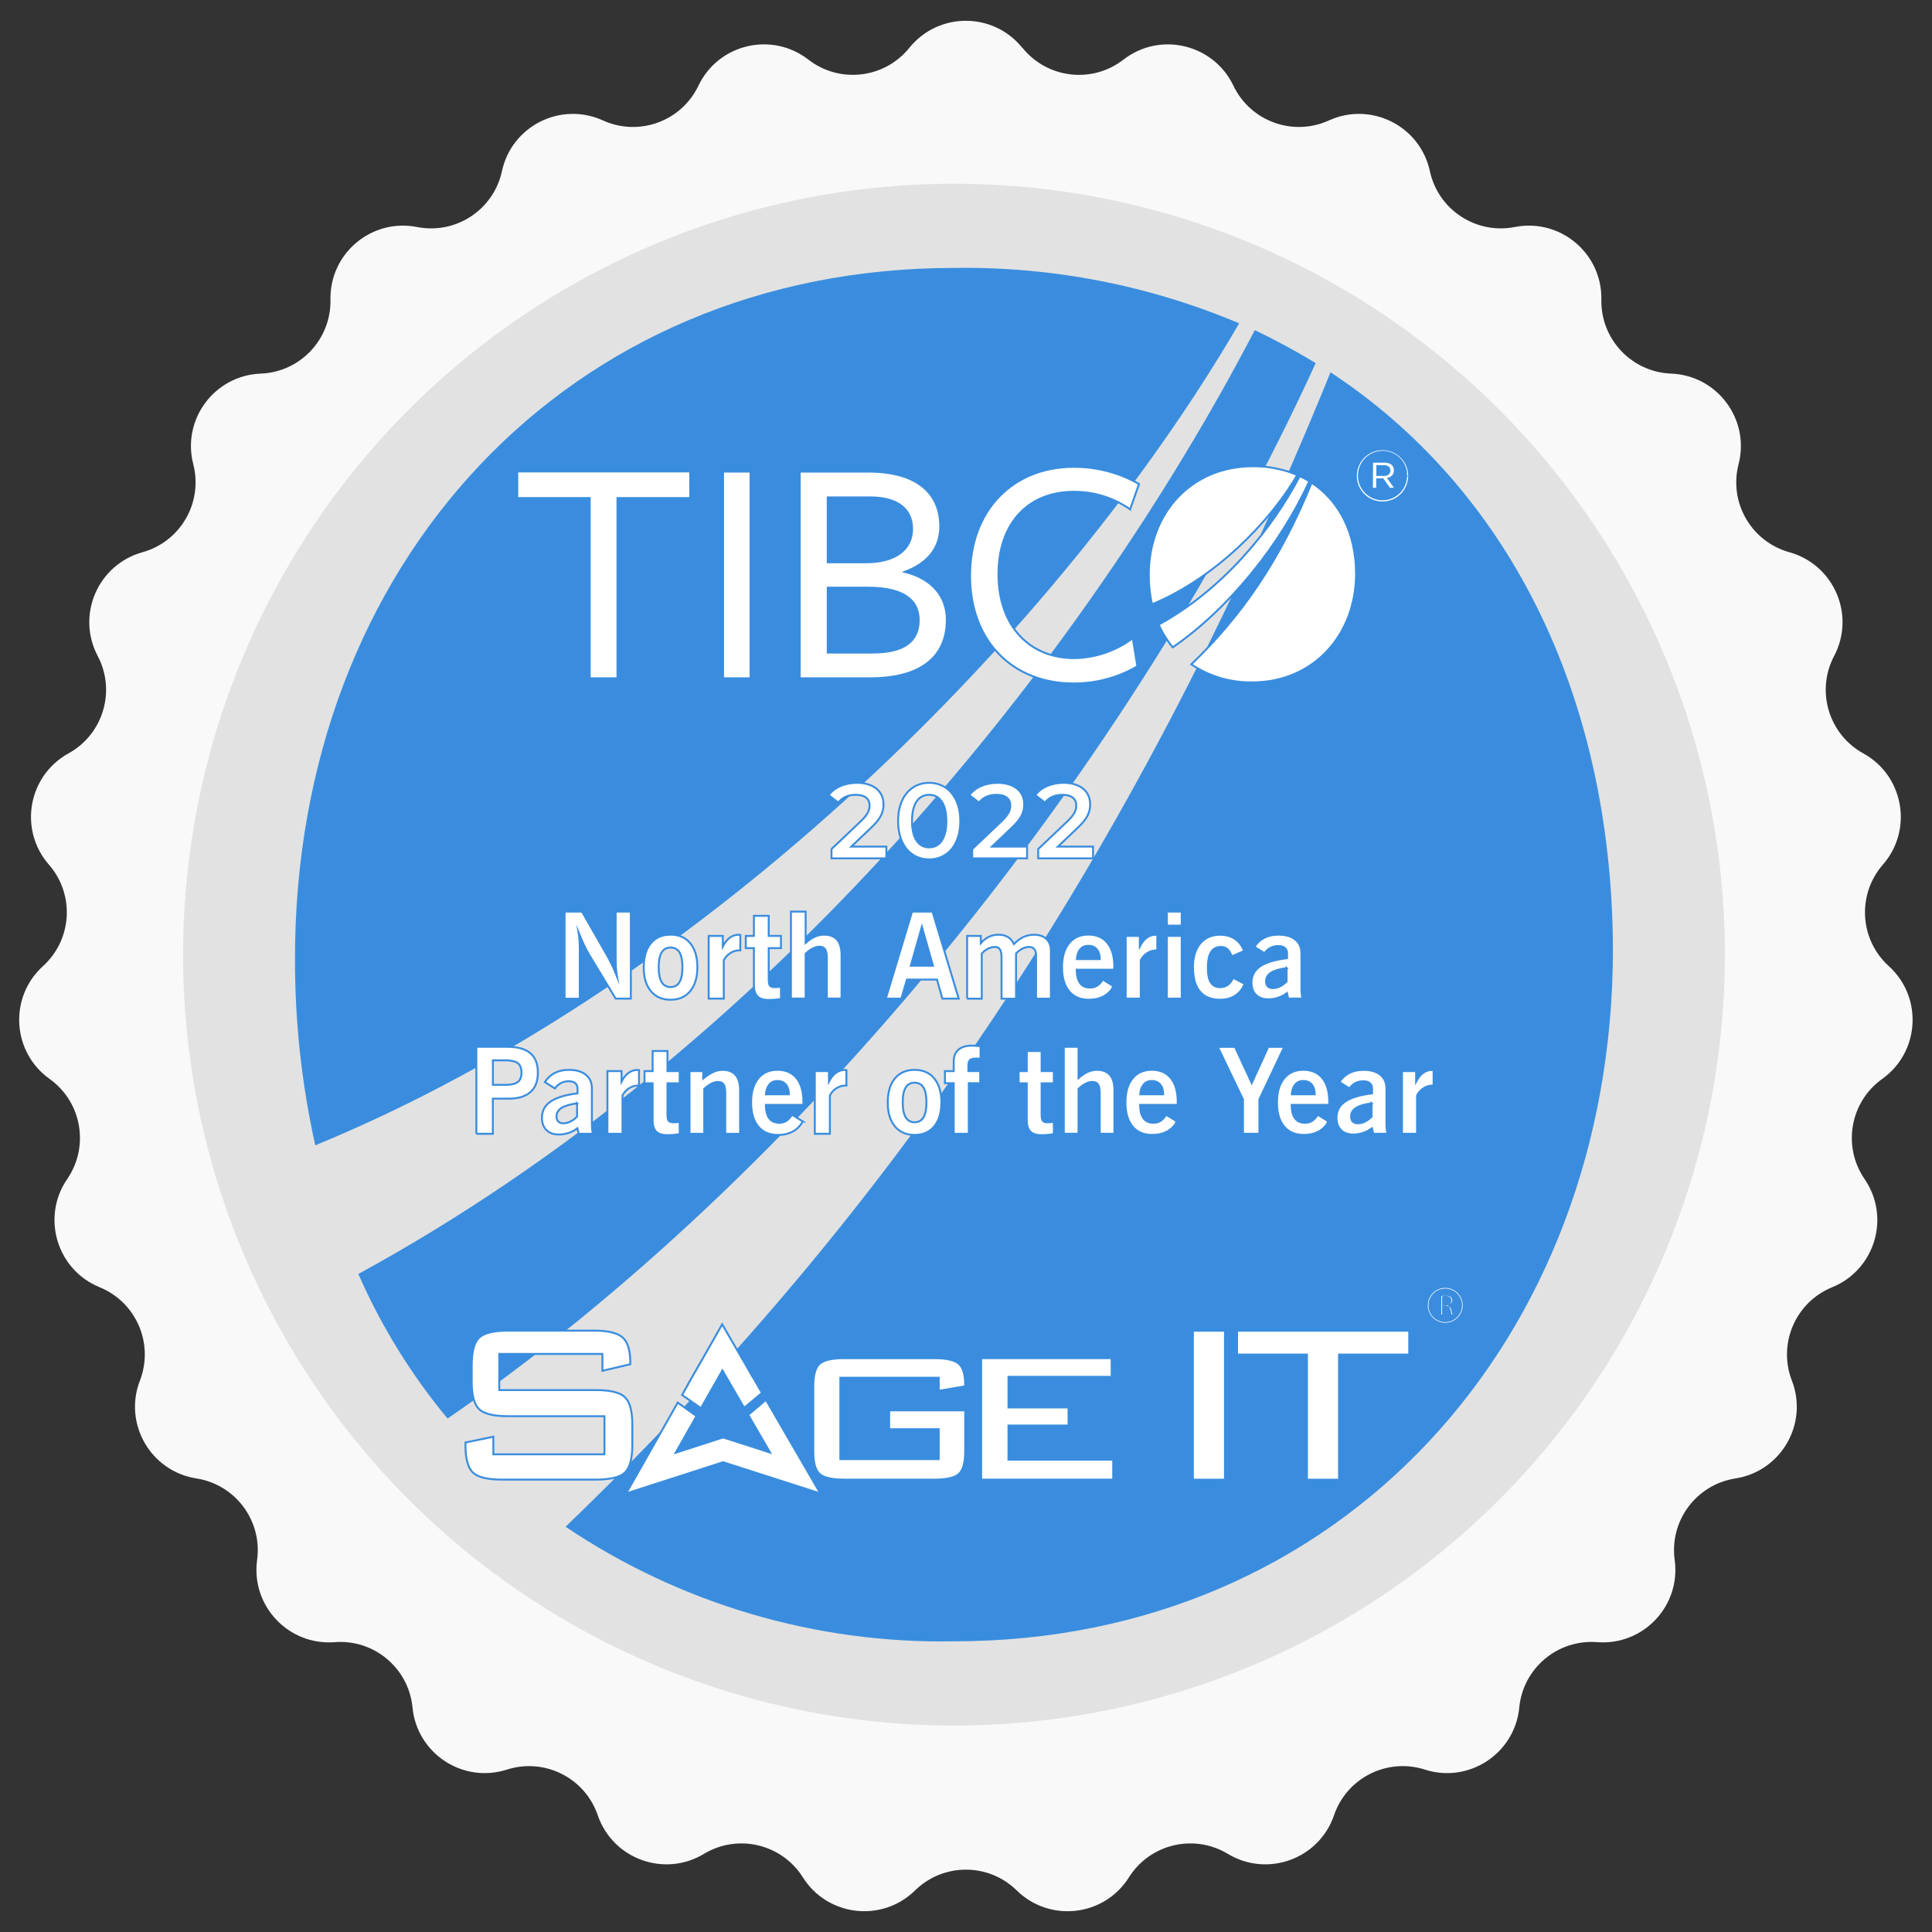 <?xml version="1.0" encoding="UTF-8"?> <svg xmlns="http://www.w3.org/2000/svg" id="Layer_1" data-name="Layer 1" viewBox="0 0 500 500"><rect x="0" y="0" width="500" height="500" fill="#333333" stroke="none"/><defs><style> .cls-1 { fill: #f9f9f9; } .cls-1, .cls-2, .cls-3 { stroke-width: 0px; } .cls-2 { fill: #ccc; isolation: isolate; opacity: .5; } .cls-3 { fill: #3a8dde; } .cls-4 { fill: #fff; stroke: #3a8dde; stroke-miterlimit: 10; stroke-width: .5px; } </style></defs><path class="cls-1" d="M264.62,12.38h0c6.42,7.97,18.04,9.33,26.13,3.05h0c9.46-7.34,23.29-4.06,28.45,6.74h0c4.41,9.23,15.41,13.24,24.72,9h0c10.9-4.96,23.6,1.42,26.13,13.12h0c2.16,10,11.94,16.43,21.98,14.46h0c11.75-2.31,22.64,6.82,22.4,18.8h0c-.2,10.23,7.83,18.74,18.05,19.14h0c11.97.46,20.45,11.86,17.46,23.45h0c-2.56,9.91,3.29,20.04,13.15,22.78h0c11.54,3.21,17.17,16.25,11.58,26.85h0c-4.77,9.05-1.42,20.26,7.54,25.2h0c10.49,5.78,12.96,19.78,5.08,28.8h0c-6.73,7.71-6.05,19.39,1.53,26.26h0c8.87,8.05,8.05,22.23-1.7,29.19h0c-8.33,5.95-10.36,17.47-4.57,25.91h0c6.78,9.88,2.7,23.49-8.39,28.01h0c-9.48,3.87-14.11,14.61-10.42,24.16h0c4.32,11.17-2.79,23.48-14.62,25.32h0c-10.11,1.58-17.1,10.96-15.71,21.1h0c1.63,11.87-8.13,22.2-20.07,21.27h0c-10.2-.8-19.17,6.72-20.15,16.91h0c-1.16,11.92-13.03,19.73-24.43,16.07h0c-9.74-3.13-20.2,2.12-23.51,11.81h0c-3.87,11.33-17.23,16.19-27.48,10h0c-8.76-5.29-20.14-2.59-25.6,6.07h0c-6.38,10.14-20.49,11.78-29.04,3.39h0c-7.3-7.17-19-7.17-26.31,0h0c-8.55,8.39-22.66,6.74-29.04-3.39h0c-5.45-8.66-16.84-11.36-25.6-6.07h0c-10.25,6.19-23.6,1.33-27.48-10h0c-3.31-9.68-13.76-14.93-23.51-11.81h0c-11.4,3.66-23.28-4.15-24.43-16.07h0c-.99-10.19-9.95-17.71-20.15-16.91h0c-11.94.93-21.69-9.4-20.07-21.27h0c1.39-10.14-5.6-19.52-15.71-21.1h0c-11.83-1.85-18.94-14.15-14.62-25.32h0c3.69-9.55-.94-20.29-10.42-24.16h0c-11.09-4.53-15.16-18.14-8.39-28.01h0c5.79-8.44,3.76-19.96-4.57-25.91h0c-9.75-6.96-10.57-21.15-1.7-29.19h0c7.58-6.88,8.26-18.55,1.53-26.26h0c-7.88-9.02-5.41-23.01,5.08-28.8h0c8.96-4.94,12.32-16.15,7.55-25.2h0c-5.59-10.6.04-23.64,11.58-26.85h0c9.86-2.74,15.71-12.87,13.15-22.78h0c-2.99-11.6,5.49-22.99,17.46-23.45h0c10.23-.39,18.25-8.9,18.05-19.14h0c-.24-11.98,10.65-21.11,22.4-18.8h0c10.04,1.98,19.82-4.45,21.98-14.46h0c2.53-11.71,15.23-18.08,26.13-13.12h0c9.32,4.24,20.31.24,24.72-9h0c5.16-10.81,18.99-14.08,28.45-6.74h0c8.09,6.27,19.71,4.91,26.13-3.05h0c7.52-9.33,21.72-9.33,29.24,0Z"></path><g><g><circle class="cls-2" cx="246.89" cy="247.06" r="199.51"></circle><g><path class="cls-3" d="M340.5,93.97c-5.03-3.07-10.29-5.91-15.76-8.53-44.43,85.25-125.19,186.03-232,244.26,5.91,13.49,13.68,26.09,23.09,37.42,91.93-63.15,177.06-168.86,224.67-273.15h0Z"></path><path class="cls-3" d="M320.7,83.68c-23.33-9.85-48.45-14.73-73.76-14.34-100.02,0-170.6,76.6-170.6,178.7-.03,16.27,1.72,32.49,5.25,48.37,102.21-42.02,193.26-133.94,239.11-212.74h0Z"></path><path class="cls-3" d="M344.33,96.37c-52.42,128.91-116.33,220.18-197.96,298.75,29.69,19.97,64.8,30.33,100.57,29.65,99.91,0,170.49-77.7,170.49-179.26-.33-66.76-27.91-119.5-73.1-149.16h0Z"></path></g></g><g><path class="cls-4" d="M159.8,128.9v46.64h-7.18v-46.64h-18.75v-6.89h44.76v6.89h-18.83Z"></path><path class="cls-4" d="M187.13,175.54v-53.49h7.11v53.49h-7.11Z"></path><path class="cls-4" d="M245.04,160.41c0,9.07-6.08,15.13-19.85,15.13h-18.23v-53.49h17.72c12.93,0,18.66,5.82,18.66,14.22,0,5.47-3.17,9.49-9.16,11.72,7.09,1.79,10.86,6.42,10.86,12.41h0ZM225.22,128.73h-11v16.79h9.93c7.7,0,11.9-3.44,11.9-8.61s-3.77-8.18-10.83-8.18h0ZM224.7,152.09h-10.48v16.79h11.64c7.97,0,11.9-2.82,11.9-8.38,0-6.16-5.47-8.4-13-8.4h-.06Z"></path><path class="cls-4" d="M292.47,131.81c-4.29-3-9.4-4.58-14.63-4.53-11.64,0-19.44,8.04-19.44,21.31s7.88,21.73,19.61,21.73c5.47-.07,10.77-1.88,15.15-5.16l1.19,7.28c-5,2.94-10.71,4.47-16.51,4.44-15.67,0-26.79-10.86-26.79-27.91s11.21-28.15,26.79-28.15c5.94-.04,11.78,1.49,16.94,4.44l-2.31,6.54h0Z"></path><path class="cls-4" d="M338.85,124.55c-.79-.48-1.62-.93-2.48-1.34-6.99,13.41-19.7,29.27-36.5,38.43.93,2.12,2.15,4.1,3.63,5.89,14.46-9.93,27.86-26.56,35.34-42.97h.01Z"></path><path class="cls-4" d="M335.74,122.93c-3.67-1.55-7.62-2.32-11.6-2.26-15.74,0-26.84,12.05-26.84,28.11,0,2.56.27,5.11.83,7.61,16.08-6.61,30.4-21.07,37.62-33.47h0Z"></path><path class="cls-4" d="M339.45,124.93c-8.25,20.28-18.3,34.64-31.14,47,4.67,3.14,10.19,4.77,15.82,4.67,15.72,0,26.82-12.22,26.82-28.2-.05-10.5-4.39-18.8-11.5-23.47h0Z"></path><path class="cls-4" d="M350.9,123.15h0c0-3.8,3.08-6.89,6.89-6.89s6.89,3.08,6.89,6.89h0c0,3.8-3.08,6.89-6.89,6.89s-6.89-3.08-6.89-6.89ZM363.92,123.15h0c.1-3.35-2.54-6.13-5.89-6.23h-.24c-3.39.02-6.13,2.79-6.11,6.18v.02h0c0,3.38,2.74,6.11,6.11,6.11s6.11-2.74,6.11-6.11l.02.03h0ZM355.11,119.48h3.18c1.55,0,2.7.76,2.7,2.22.04,1.02-.64,1.92-1.64,2.15l1.88,2.63h-1.64l-1.72-2.43h-1.46v2.43h-1.36l.05-7.01h.01ZM358.17,122.92c.91,0,1.43-.46,1.43-1.15s-.52-1.14-1.43-1.14h-1.72v2.29h1.72Z"></path></g><g><g><path class="cls-4" d="M229.39,219.11v3.03h-14.2v-2.4l7.65-7.27c1.87-1.79,2.2-2.92,2.2-3.99,0-1.76-1.21-2.78-3.58-2.78-1.87,0-3.44.63-4.51,2.01l-2.5-1.93c1.49-2.01,4.16-3.19,7.32-3.19,4.18,0,6.88,2.12,6.88,5.53,0,1.87-.52,3.58-3.19,6.08l-5.15,4.9h9.08,0Z"></path><path class="cls-4" d="M232.42,212.5c0-6.33,3.47-9.91,8.04-9.91s8.07,3.58,8.07,9.91-3.47,9.91-8.07,9.91-8.04-3.58-8.04-9.91ZM244.92,212.5c0-4.65-1.82-6.8-4.46-6.8s-4.43,2.15-4.43,6.8,1.82,6.8,4.43,6.8,4.46-2.15,4.46-6.8Z"></path><path class="cls-4" d="M265.81,219.11v3.03h-14.2v-2.4l7.65-7.27c1.87-1.79,2.2-2.92,2.2-3.99,0-1.76-1.21-2.78-3.58-2.78-1.87,0-3.44.63-4.51,2.01l-2.51-1.93c1.49-2.01,4.16-3.19,7.32-3.19,4.18,0,6.88,2.12,6.88,5.53,0,1.87-.52,3.58-3.19,6.08l-5.15,4.9h9.09Z"></path><path class="cls-4" d="M282.88,219.11v3.03h-14.2v-2.4l7.65-7.27c1.87-1.79,2.2-2.92,2.2-3.99,0-1.76-1.21-2.78-3.58-2.78-1.87,0-3.44.63-4.51,2.01l-2.51-1.93c1.49-2.01,4.16-3.19,7.32-3.19,4.18,0,6.88,2.12,6.88,5.53,0,1.87-.52,3.58-3.19,6.08l-5.15,4.9h9.09Z"></path></g><g><path class="cls-4" d="M146.11,258.44v-22.52h4.52l6.47,11.31c.49.88.95,1.76,1.38,2.66.42.9.81,1.81,1.17,2.72-.11-.67-.19-1.38-.24-2.14s-.08-1.58-.08-2.44v-12.11h3.93v22.52h-3.93l-7.03-11.61c-.38-.66-.79-1.44-1.22-2.36-.43-.92-.87-1.94-1.32-3.05.1.62.17,1.29.22,2.03s.07,1.59.07,2.56v12.45h-3.93v-.02Z"></path><path class="cls-4" d="M166.6,250.31c0-2.64.61-4.71,1.84-6.19,1.23-1.49,2.93-2.23,5.1-2.23s3.88.74,5.1,2.23c1.23,1.49,1.84,3.55,1.84,6.19s-.62,4.71-1.85,6.19c-1.23,1.49-2.93,2.23-5.1,2.23s-3.87-.75-5.1-2.24c-1.23-1.49-1.84-3.55-1.84-6.19h.01ZM170.47,250.31c0,1.72.26,3.01.77,3.86.51.85,1.28,1.28,2.3,1.28s1.8-.42,2.31-1.27c.51-.85.76-2.14.76-3.87s-.25-3-.76-3.84c-.5-.84-1.28-1.25-2.31-1.25s-1.8.42-2.31,1.27-.76,2.12-.76,3.83h0Z"></path><path class="cls-4" d="M183.41,258.44v-16.23h3.66v2.69c.52-.99,1.12-1.73,1.8-2.23s1.42-.75,2.22-.75h.31c.07,0,.13.02.19.04v3.99h-.18c-.86,0-1.64.22-2.36.67-.72.44-1.3,1.07-1.74,1.88v9.94h-3.9Z"></path><path class="cls-4" d="M198.96,253.57c0,.79.11,1.3.33,1.53.22.24.63.36,1.24.36.24,0,.5,0,.77-.03.27-.02.54-.05.82-.09v3.16c-.42.09-.91.16-1.46.21s-1.13.08-1.73.08c-1.32,0-2.29-.3-2.9-.92-.61-.61-.92-1.58-.92-2.9v-9.6h-2.1v-3.16h2.1v-5.2h3.84v5.2h3.16v3.16h-3.16v8.2h0Z"></path><path class="cls-4" d="M204.69,258.44v-22.52h3.81v8.09c.84-.74,1.64-1.27,2.4-1.61s1.55-.51,2.37-.51c1.5,0,2.63.44,3.39,1.32s1.13,2.2,1.13,3.95v11.27h-3.8v-10.53c0-1.04-.15-1.78-.45-2.22s-.78-.67-1.44-.67c-.57,0-1.14.15-1.72.44-.58.29-1.21.75-1.88,1.36v11.61h-3.81v.02Z"></path><path class="cls-4" d="M229.25,258.44l6.79-22.52h5.29l6.78,22.52h-4.23l-1.39-4.93h-7.77l-1.44,4.93h-4.03ZM235.72,249.93h5.73l-2.87-10.07-2.86,10.07h0Z"></path><path class="cls-4" d="M250.29,258.44v-16.23h3.54v1.89c.65-.75,1.35-1.3,2.1-1.66s1.58-.54,2.48-.54c.96,0,1.76.2,2.41.59s1.18,1,1.58,1.83c.85-.85,1.68-1.46,2.51-1.84.83-.38,1.73-.57,2.72-.57,1.34,0,2.4.37,3.18,1.1s1.16,1.74,1.16,3.02v12.42h-3.84v-11.18c0-.71-.15-1.25-.46-1.63s-.74-.57-1.31-.57-1.18.14-1.75.42-1.12.7-1.66,1.26v11.71h-3.75v-10.75c0-.91-.14-1.57-.41-2s-.7-.64-1.27-.64c-.62,0-1.24.15-1.84.45s-1.13.72-1.6,1.26v11.67h-3.81.02Z"></path><path class="cls-4" d="M288.2,255.24c-.62,1.15-1.47,2.02-2.57,2.61s-2.4.88-3.9.88c-2.17,0-3.86-.74-5.07-2.21s-1.81-3.53-1.81-6.19.6-4.72,1.81-6.22,2.88-2.24,5.01-2.24,3.78.72,4.95,2.16,1.76,3.47,1.76,6.08c0,.09,0,.23-.01.42s-.01.33-.01.42h-9.72c.02,1.55.32,2.7.89,3.47s1.43,1.16,2.56,1.16c.71,0,1.32-.16,1.84-.49s1.01-.86,1.47-1.59l2.81,1.74h-.01ZM278.69,248.21h5.93c0-1.08-.26-1.92-.79-2.53s-1.25-.91-2.16-.91-1.56.3-2.08.9c-.52.6-.82,1.44-.9,2.53h0Z"></path><path class="cls-4" d="M291.33,258.44v-16.23h3.66v2.69c.52-.99,1.12-1.73,1.8-2.23s1.42-.75,2.22-.75h.31c.07,0,.13.02.19.04v3.99h-.18c-.86,0-1.64.22-2.36.67-.72.44-1.3,1.07-1.74,1.88v9.94h-3.9Z"></path><path class="cls-4" d="M301.99,239.55v-3.63h3.84v3.63h-3.84ZM301.99,258.44v-16.23h3.84v16.23h-3.84Z"></path><path class="cls-4" d="M319.14,253.05l2.98,1.57c-.55,1.35-1.37,2.37-2.46,3.07-1.08.7-2.39,1.04-3.92,1.04-2.29,0-4.03-.71-5.22-2.13s-1.78-3.52-1.78-6.29c0-2.6.62-4.65,1.88-6.15s2.96-2.25,5.13-2.25c1.52,0,2.82.36,3.89,1.09s1.85,1.77,2.34,3.13l-3.22,1.39c-.29-.85-.66-1.47-1.1-1.86s-.99-.59-1.65-.59c-1.17,0-2.03.44-2.59,1.32-.55.88-.83,2.26-.83,4.14,0,1.67.26,2.92.78,3.73s1.31,1.22,2.38,1.22c.77,0,1.43-.2,1.98-.59.55-.39,1.03-1.01,1.42-1.84h-.01Z"></path><path class="cls-4" d="M333.39,258.44l-.33-1.42c-.74.54-1.51.94-2.31,1.2-.81.27-1.65.4-2.53.4-1.35,0-2.41-.38-3.18-1.15s-1.16-1.83-1.16-3.18c0-1.77.74-3.17,2.23-4.2,1.49-1.02,3.81-1.73,6.98-2.12v-1.27c0-.59-.2-1.05-.6-1.38s-.97-.48-1.7-.48-1.4.16-2,.47-1.12.78-1.55,1.39l-2.6-1.65c.67-1.05,1.53-1.84,2.57-2.37s2.25-.79,3.65-.79c1.88,0,3.34.42,4.38,1.27,1.05.85,1.57,2.03,1.57,3.54v9.54c0,.25.02.56.06.91.04.36.1.78.18,1.28h-3.66ZM332.97,250.55c-1.85.25-3.19.65-4.04,1.2-.85.55-1.27,1.29-1.27,2.23,0,.55.15.98.45,1.29.3.3.73.45,1.29.45.6,0,1.2-.14,1.79-.42s1.18-.71,1.78-1.29v-3.46h0Z"></path></g><g><path class="cls-4" d="M123.28,293.43v-22.52h8.04c2.65,0,4.63.55,5.93,1.66,1.3,1.1,1.95,2.78,1.95,5.03s-.63,3.87-1.91,5.01-3.12,1.72-5.57,1.72h-4.17v9.1h-4.28.01ZM127.56,280.76h3.15c1.55,0,2.65-.24,3.29-.73.64-.48.96-1.3.96-2.44s-.32-1.97-.96-2.45-1.74-.73-3.29-.73h-3.15v6.34h0Z"></path><path class="cls-4" d="M149.76,293.43l-.33-1.42c-.74.54-1.51.94-2.31,1.2-.81.27-1.65.4-2.53.4-1.35,0-2.41-.38-3.18-1.15s-1.16-1.83-1.16-3.18c0-1.77.74-3.17,2.23-4.2,1.49-1.02,3.81-1.73,6.98-2.12v-1.27c0-.59-.2-1.05-.6-1.38s-.97-.48-1.7-.48-1.4.16-2,.47-1.12.78-1.55,1.39l-2.6-1.65c.67-1.05,1.53-1.84,2.57-2.37,1.04-.53,2.25-.79,3.65-.79,1.88,0,3.34.42,4.38,1.27,1.05.85,1.57,2.03,1.57,3.54v9.54c0,.25.02.56.06.91.04.36.1.78.18,1.28h-3.66,0ZM149.34,285.54c-1.85.25-3.19.65-4.04,1.2-.85.55-1.27,1.29-1.27,2.23,0,.55.15.98.45,1.29.3.3.73.45,1.29.45.6,0,1.2-.14,1.79-.42s1.18-.71,1.78-1.29v-3.46h0Z"></path><path class="cls-4" d="M157.2,293.43v-16.23h3.66v2.69c.52-.99,1.12-1.73,1.8-2.23s1.42-.75,2.22-.75h.31c.07,0,.13.02.19.04v3.99h-.18c-.86,0-1.64.22-2.36.67-.72.44-1.3,1.07-1.74,1.88v9.94h-3.9Z"></path><path class="cls-4" d="M172.75,288.56c0,.79.11,1.3.33,1.53.22.24.63.36,1.24.36.24,0,.5,0,.77-.03.27-.02.54-.05.82-.09v3.16c-.42.09-.91.16-1.46.21s-1.13.08-1.73.08c-1.32,0-2.29-.3-2.9-.92-.61-.61-.92-1.58-.92-2.9v-9.6h-2.1v-3.16h2.1v-5.2h3.84v5.2h3.16v3.16h-3.16v8.2h0Z"></path><path class="cls-4" d="M178.45,293.43v-16.23h3.54v1.92c1.01-.82,1.89-1.39,2.65-1.73s1.54-.51,2.35-.51c1.51,0,2.65.44,3.41,1.33.76.89,1.14,2.2,1.14,3.95v11.27h-3.84v-10.53c0-1.05-.14-1.79-.42-2.23s-.76-.66-1.42-.66c-.57,0-1.14.15-1.73.44s-1.21.75-1.87,1.36v11.61h-3.81Z"></path><path class="cls-4" d="M207.74,290.23c-.62,1.15-1.47,2.02-2.57,2.61s-2.4.88-3.9.88c-2.17,0-3.86-.74-5.07-2.21s-1.81-3.53-1.81-6.19.6-4.72,1.81-6.22c1.21-1.49,2.88-2.24,5.01-2.24s3.78.72,4.95,2.16,1.76,3.47,1.76,6.08c0,.09,0,.23,0,.42s0,.33,0,.42h-9.72c.02,1.55.32,2.7.89,3.47.57.77,1.43,1.16,2.56,1.16.71,0,1.32-.16,1.84-.49.52-.33,1.01-.86,1.47-1.59l2.81,1.74h0ZM198.23,283.2h5.93c0-1.08-.26-1.92-.79-2.53-.52-.6-1.25-.91-2.16-.91s-1.56.3-2.08.9-.82,1.44-.9,2.53h0Z"></path><path class="cls-4" d="M210.87,293.43v-16.23h3.66v2.69c.52-.99,1.12-1.73,1.8-2.23s1.42-.75,2.22-.75h.31c.07,0,.13.02.19.04v3.99h-.18c-.86,0-1.64.22-2.36.67-.72.44-1.3,1.07-1.74,1.88v9.94h-3.9Z"></path><path class="cls-4" d="M229.75,285.3c0-2.64.61-4.71,1.84-6.19,1.23-1.49,2.93-2.23,5.1-2.23s3.88.74,5.1,2.23c1.23,1.49,1.84,3.55,1.84,6.19s-.62,4.71-1.85,6.19c-1.23,1.49-2.93,2.23-5.1,2.23s-3.87-.75-5.1-2.24c-1.23-1.49-1.84-3.55-1.84-6.19h.01ZM233.62,285.3c0,1.72.26,3.01.77,3.86.51.85,1.28,1.28,2.3,1.28s1.8-.42,2.31-1.27c.51-.85.76-2.14.76-3.87s-.25-3-.76-3.84-1.28-1.26-2.31-1.26-1.8.42-2.31,1.27-.76,2.12-.76,3.83h0Z"></path><path class="cls-4" d="M246.82,293.43v-13.1h-2.27v-3.13h2.27v-2.51c0-1.31.4-2.32,1.21-3.02s1.96-1.06,3.46-1.06c.35,0,.72.01,1.11.04s.78.08,1.17.14v3.22c-.15-.02-.31-.04-.48-.04s-.41-.02-.73-.02c-.74,0-1.25.14-1.53.41s-.42.79-.42,1.54v1.3h3.07v3.13h-2.96v13.1h-3.9Z"></path><path class="cls-4" d="M269.58,288.56c0,.79.11,1.3.33,1.53.22.24.63.36,1.24.36.24,0,.5,0,.77-.03.27-.02.54-.05.82-.09v3.16c-.42.09-.91.16-1.46.21s-1.13.08-1.73.08c-1.32,0-2.29-.3-2.9-.92-.61-.61-.92-1.58-.92-2.9v-9.6h-2.1v-3.16h2.1v-5.2h3.84v5.2h3.16v3.16h-3.16v8.2h.01Z"></path><path class="cls-4" d="M275.31,293.43v-22.52h3.81v8.09c.84-.74,1.64-1.27,2.4-1.61.76-.34,1.55-.51,2.37-.51,1.5,0,2.63.44,3.39,1.32s1.13,2.2,1.13,3.95v11.27h-3.8v-10.53c0-1.04-.15-1.78-.45-2.22-.3-.44-.78-.67-1.44-.67-.57,0-1.14.15-1.72.44s-1.21.75-1.88,1.36v11.61h-3.81v.02Z"></path><path class="cls-4" d="M304.61,290.23c-.62,1.15-1.47,2.02-2.57,2.61s-2.4.88-3.9.88c-2.17,0-3.86-.74-5.07-2.21s-1.81-3.53-1.81-6.19.6-4.72,1.81-6.22c1.21-1.49,2.88-2.24,5.01-2.24s3.78.72,4.95,2.16,1.76,3.47,1.76,6.08c0,.09,0,.23-.01.42s-.01.33-.01.42h-9.72c.02,1.55.32,2.7.89,3.47s1.43,1.16,2.56,1.16c.71,0,1.32-.16,1.84-.49s1.01-.86,1.47-1.59l2.81,1.74h-.01ZM295.1,283.2h5.93c0-1.08-.26-1.92-.79-2.53-.52-.6-1.25-.91-2.16-.91s-1.56.3-2.08.9-.82,1.44-.9,2.53h0Z"></path><path class="cls-4" d="M321.68,293.43v-8.89l-6.53-13.62h4.46l4.34,9.36,4.26-9.36h4.16l-6.44,13.59v8.92h-4.25Z"></path><path class="cls-4" d="M343.83,290.23c-.62,1.15-1.47,2.02-2.57,2.61s-2.4.88-3.9.88c-2.17,0-3.86-.74-5.07-2.21s-1.81-3.53-1.81-6.19.6-4.72,1.81-6.22c1.21-1.49,2.88-2.24,5.01-2.24s3.78.72,4.95,2.16,1.76,3.47,1.76,6.08c0,.09,0,.23-.01.42s-.01.33-.01.42h-9.72c.02,1.55.32,2.7.89,3.47s1.43,1.16,2.56,1.16c.71,0,1.32-.16,1.84-.49s1.01-.86,1.47-1.59l2.81,1.74h-.01ZM334.32,283.2h5.93c0-1.08-.26-1.92-.79-2.53-.52-.6-1.25-.91-2.16-.91s-1.56.3-2.08.9-.82,1.44-.9,2.53h0Z"></path><path class="cls-4" d="M355.39,293.43l-.33-1.42c-.74.54-1.51.94-2.31,1.2-.81.27-1.65.4-2.53.4-1.35,0-2.41-.38-3.18-1.15s-1.16-1.83-1.16-3.18c0-1.77.74-3.17,2.23-4.2,1.49-1.02,3.81-1.73,6.98-2.12v-1.27c0-.59-.2-1.05-.6-1.38s-.97-.48-1.7-.48-1.4.16-2,.47-1.12.78-1.55,1.39l-2.6-1.65c.67-1.05,1.53-1.84,2.57-2.37s2.25-.79,3.65-.79c1.88,0,3.34.42,4.38,1.27,1.05.85,1.57,2.03,1.57,3.54v9.54c0,.25.02.56.06.91.04.36.1.78.18,1.28h-3.66ZM354.97,285.54c-1.85.25-3.19.65-4.04,1.2-.85.55-1.27,1.29-1.27,2.23,0,.55.15.98.45,1.29.3.3.73.45,1.29.45.6,0,1.2-.14,1.79-.42s1.18-.71,1.78-1.29v-3.46h0Z"></path><path class="cls-4" d="M362.83,293.43v-16.23h3.66v2.69c.52-.99,1.12-1.73,1.8-2.23s1.42-.75,2.22-.75h.31c.07,0,.13.02.19.04v3.99h-.18c-.86,0-1.64.22-2.36.67-.72.44-1.3,1.07-1.74,1.88v9.94h-3.9Z"></path></g></g><g><path class="cls-4" d="M338.24,382.94v-32.38h-18.09v-6.17h44.56v6.17h-18.17v32.38h-8.3ZM308.72,382.94v-38.55h8.3v38.55h-8.3Z"></path><path class="cls-4" d="M129.87,382.92c-3.72,0-6.25-.62-7.51-1.85s-1.9-3.59-1.9-7.03v-.72l7.22-1.5v4.56h28.75v-9.87h-25.02c-3.69,0-6.2-.62-7.45-1.85s-1.88-3.59-1.88-7.04v-4.36c0-3.44.63-5.81,1.88-7.04s3.76-1.85,7.45-1.85h22.38c3.58,0,6.06.6,7.37,1.79,1.3,1.18,1.96,3.34,1.96,6.43v.47l-7.22,1.7v-4.36h-26.69v9.35h25.02c3.72,0,6.25.62,7.51,1.85s1.9,3.59,1.9,7.03v5.41c0,3.44-.64,5.81-1.9,7.03-1.26,1.23-3.79,1.85-7.51,1.85h-24.36Z"></path><path class="cls-4" d="M218.43,382.92c-3.15,0-5.29-.5-6.36-1.49-1.06-.98-1.59-2.9-1.59-5.72v-17.05c0-2.79.54-4.7,1.59-5.68,1.07-.99,3.21-1.49,6.36-1.49h23.39c3.13,0,5.27.49,6.35,1.46,1.07.95,1.61,2.75,1.61,5.34v.49l-6.84,1.16v-3.39h-25.46v21.06h25.46v-7.74h-12.83v-4.87h19.68v10.72c0,2.82-.54,4.74-1.59,5.72-1.07.99-3.21,1.49-6.36,1.49h-23.41Z"></path><polygon class="cls-4" points="253.92 382.92 253.92 351.49 287.7 351.49 287.7 356.32 260.99 356.32 260.99 364.25 276.54 364.25 276.54 368.93 260.99 368.93 260.99 377.76 288.1 377.76 288.1 382.92 253.92 382.92"></polygon><polygon class="cls-4" points="176.52 361.02 178.01 358.39 177.98 358.38 181.36 352.46 181.63 352.01 186.9 342.73 193.81 354.65 193.99 354.99 194.73 356.24 194.74 356.23 197.21 360.49 192.57 364.35 186.96 354.67 181.41 364.43 176.52 361.02"></polygon><polygon class="cls-4" points="175.39 363 180.25 366.48 174.87 375.96 187.12 372.01 188.99 372.6 199.29 375.91 193.63 366.16 198.24 362.27 212.31 386.51 187.12 378.42 162.04 386.51 175.39 363"></polygon><path class="cls-4" d="M374.03,342.58c-2.62,0-4.76-2.13-4.76-4.76s2.14-4.76,4.76-4.76,4.76,2.14,4.76,4.76-2.13,4.76-4.76,4.76ZM374.03,333.72c-2.26,0-4.1,1.84-4.1,4.1s1.84,4.1,4.1,4.1,4.1-1.84,4.1-4.1-1.84-4.1-4.1-4.1Z"></path><path class="cls-4" d="M372.78,335.19c.35-.07.85-.11,1.32-.11.74,0,1.21.13,1.54.44.27.24.42.6.42,1.01,0,.7-.44,1.17-1,1.36v.02c.41.14.66.52.78,1.08.17.74.3,1.26.41,1.46h-.71c-.09-.15-.21-.61-.36-1.27-.16-.74-.44-1.01-1.07-1.04h-.65v2.31h-.69v-5.26h0ZM373.47,337.62h.7c.74,0,1.2-.4,1.2-1.01,0-.69-.5-.99-1.23-1-.33,0-.57.03-.68.06v1.95h0Z"></path></g></g></svg> 